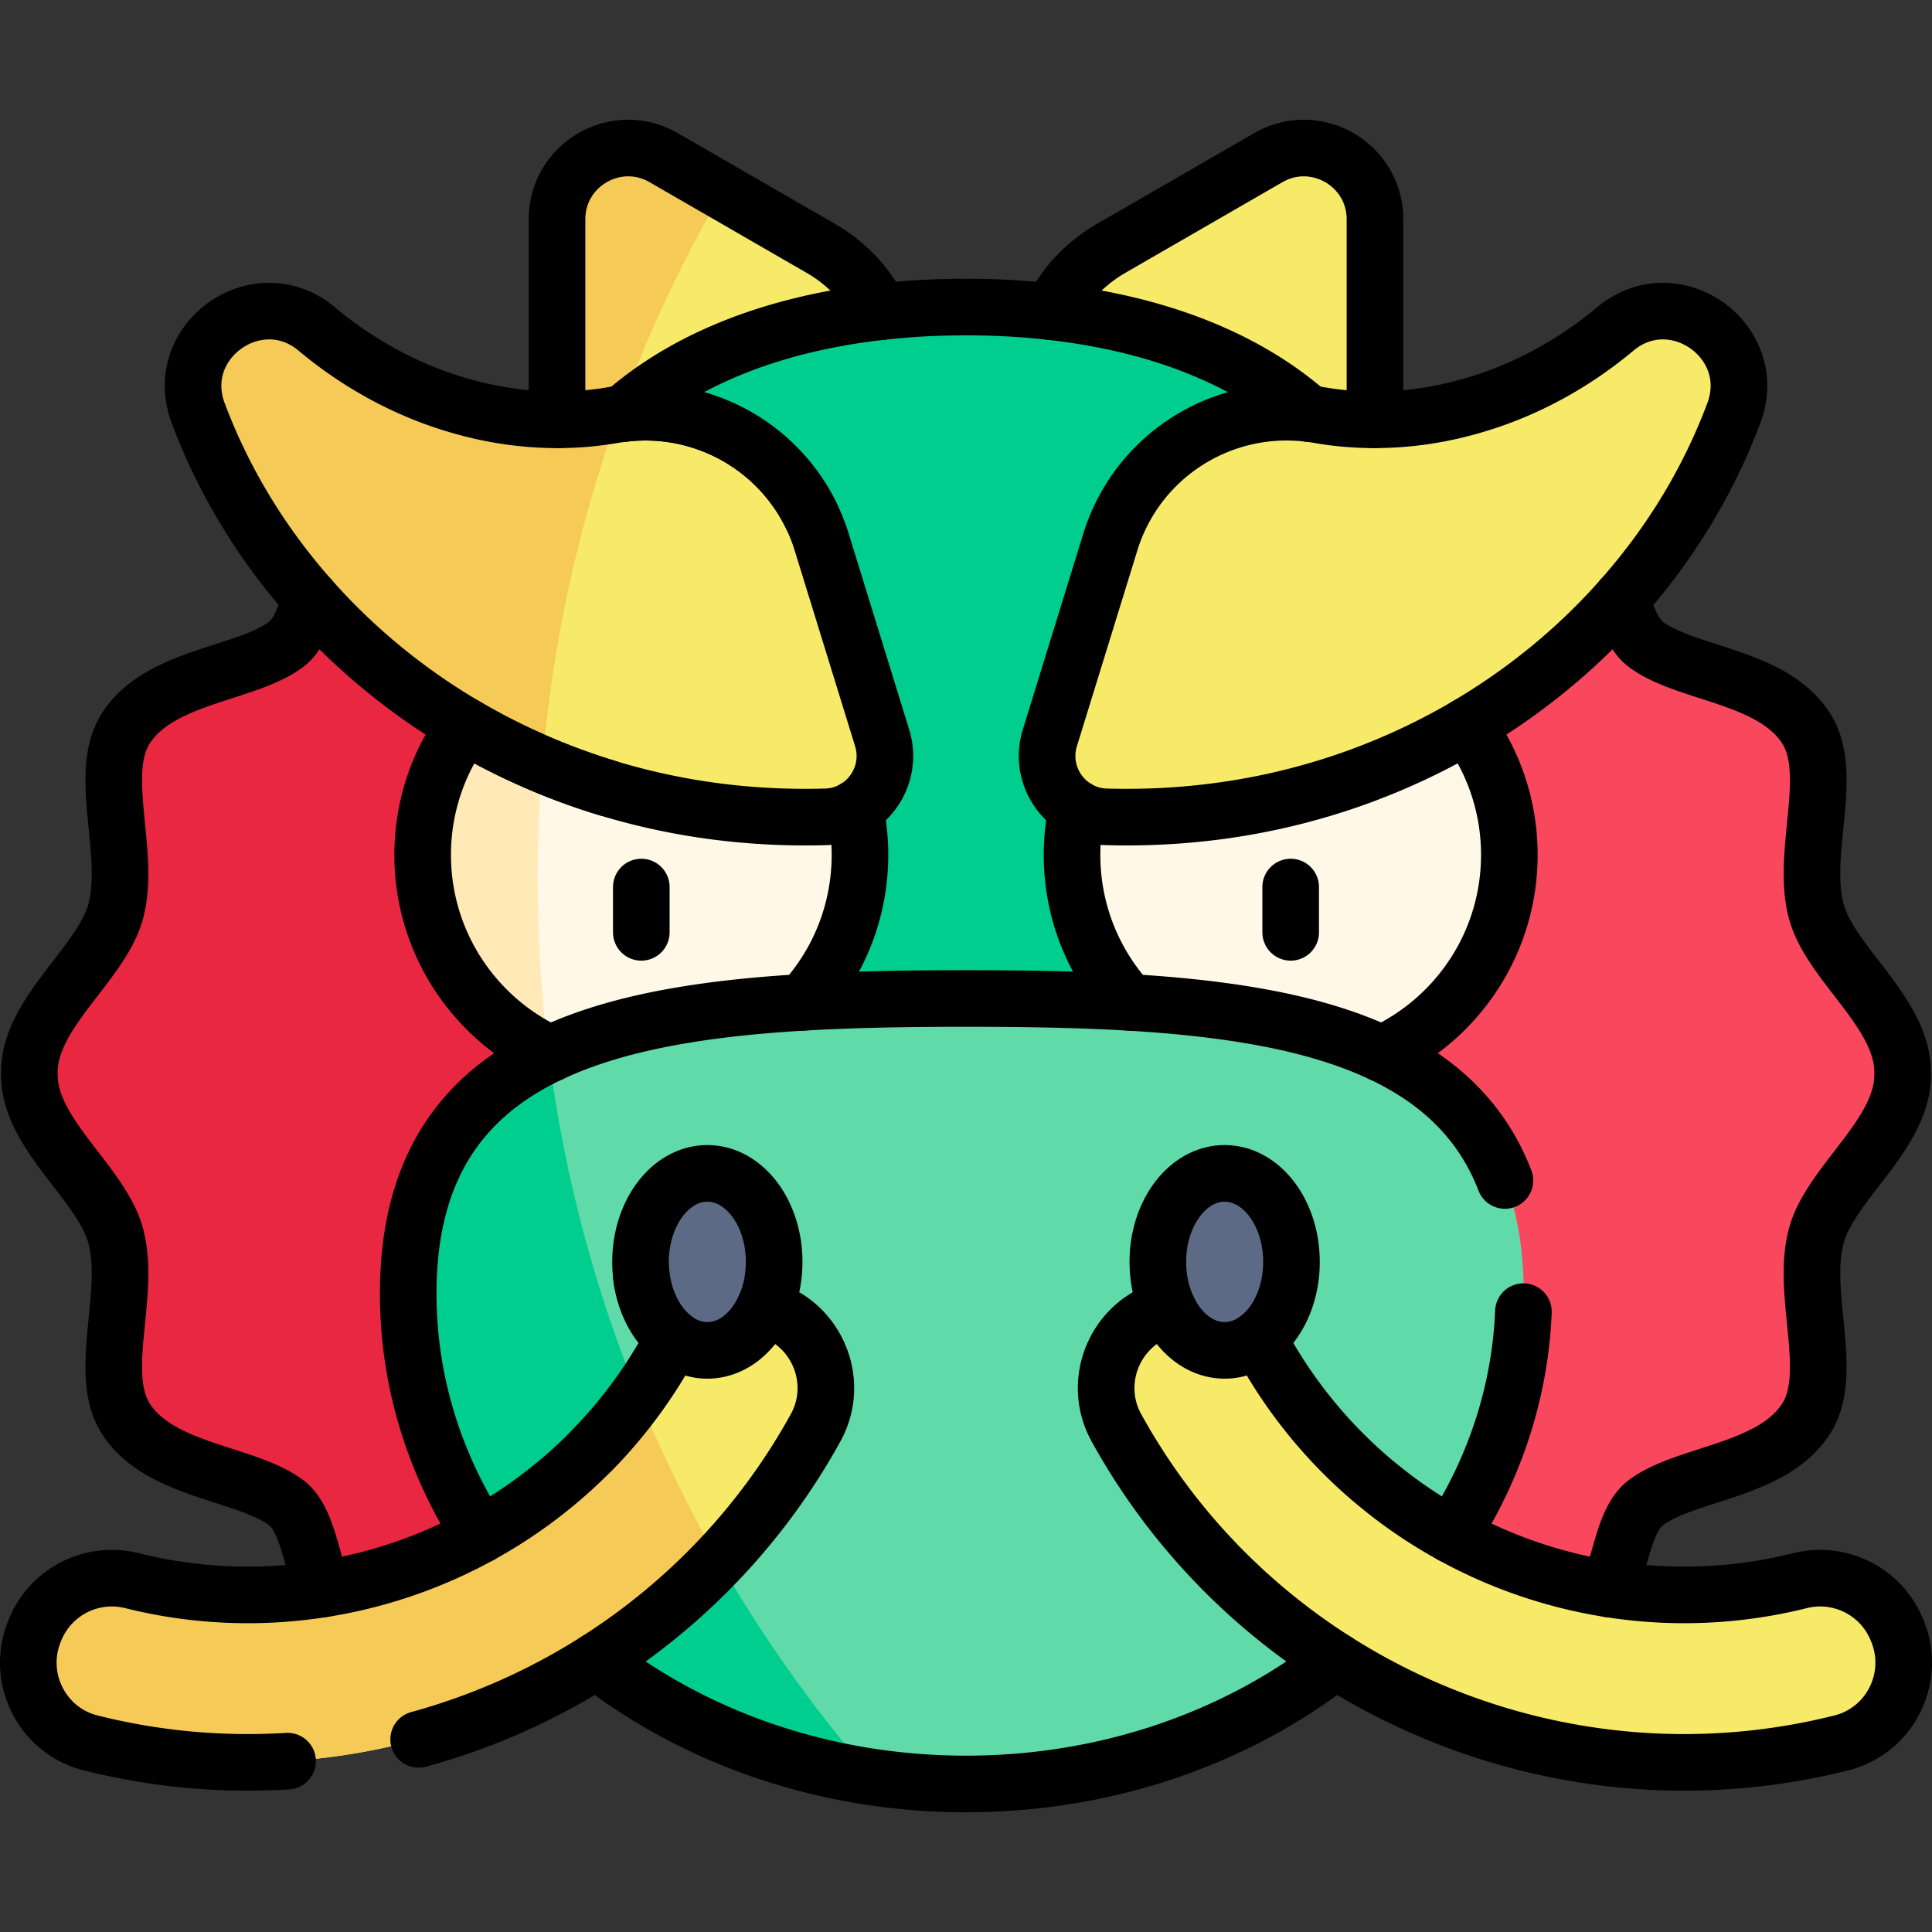 <svg xmlns="http://www.w3.org/2000/svg" viewBox="0 0 512.002 512.002" width="512" height="512" xmlns:v="https://vecta.io/nano"><rect x="0" y="0" width="512.002" height="512.002" fill="#333333" stroke="none"/><style><![CDATA[.B{stroke-linejoin:round}.C{stroke-miterlimit:10}.D{fill:#f8ea69}.E{fill:#f6ca56}.F{stroke-linecap:round}]]></style><path d="M147.625 58.108v48.015c0 30.755 33.293 49.977 59.928 34.599l9.924-5.73c26.635-15.378 26.635-53.821 0-69.199l-41.582-24.007c-12.564-7.254-28.27 1.813-28.27 16.322z" class="D"/><path d="M191.451 50.767l-15.556-8.981c-12.564-7.254-28.27 1.813-28.27 16.322v48.015c0 9.993 3.529 18.755 9.188 25.521 8.289-28.568 19.992-55.683 34.638-80.877z" class="E"/><path d="M364.377 58.108v48.015c0 30.755-33.293 49.977-59.928 34.599l-9.924-5.73c-26.635-15.378-26.635-53.821 0-69.199l41.582-24.007c12.564-7.254 28.27 1.813 28.27 16.322z" class="D"/><path d="M178.336 284.497c.036 7.547-17.489 14.557-17.889 22.028-.399 7.455 16.29 16.186 15.58 23.712-.695 7.365-18.726 12.882-19.603 20.456-1.026 7.231 14.956 17.488 13.448 24.633-1.558 7.376-19.975 9.251-22.836 15.777-3.009 6.865 6.952 22.791 1.591 27.838-5.859 5.657-20.725-5.711-30.34-4.991-7.825.587-19.037 16.026-28.142 12.506-7.377-2.852-6.553-22.09-14.127-28.082-10.634-8.178-33.832-8.33-42.755-22.553-7.605-12.122 1.647-33.086-2.666-48.545-3.902-13.988-23.077-26.815-22.815-42.78-.263-15.964 18.912-28.791 22.814-42.779 4.313-15.46-4.938-36.425 2.667-48.547 8.923-14.223 32.121-14.374 42.754-22.552 7.573-5.992 6.748-25.23 14.125-28.081 9.107-3.521 20.32 11.918 28.147 12.505 9.614.721 24.479-10.648 30.338-4.991 5.361 5.047-4.6 20.973-1.591 27.838 2.86 6.525 21.278 8.401 22.836 15.777 1.509 7.145-14.473 17.402-13.448 24.633.878 7.574 18.908 13.092 19.603 20.458.71 7.527-15.979 16.257-15.58 23.712.4 7.471 17.925 14.48 17.889 22.028z" fill="#e92740"/><path d="M333.666 284.497c-.036 7.547 17.489 14.557 17.889 22.028.399 7.455-16.29 16.186-15.58 23.712.695 7.365 18.726 12.882 19.603 20.456 1.026 7.231-14.956 17.488-13.448 24.633 1.558 7.376 19.975 9.251 22.836 15.777 3.009 6.865-6.952 22.791-1.591 27.838 5.859 5.657 20.725-5.711 30.34-4.991 7.825.587 19.037 16.026 28.142 12.506 7.377-2.852 6.553-22.09 14.127-28.082 10.634-8.178 33.832-8.33 42.755-22.553 7.605-12.122-1.647-33.086 2.666-48.545 3.902-13.988 23.077-26.815 22.815-42.78.263-15.964-18.912-28.791-22.814-42.779-4.313-15.46 4.938-36.425-2.667-48.547-8.923-14.223-32.121-14.374-42.754-22.552-7.573-5.992-6.748-25.23-14.125-28.081-9.107-3.521-20.32 11.918-28.147 12.505-9.613.721-24.479-10.648-30.338-4.991-5.361 5.047 4.6 20.973 1.591 27.838-2.86 6.525-21.278 8.401-22.836 15.777-1.509 7.145 14.473 17.402 13.448 24.633-.878 7.574-18.908 13.092-19.603 20.458-.71 7.527 15.979 16.257 15.58 23.712-.4 7.471-17.925 14.48-17.889 22.028z" fill="#f9475e"/><path d="M375.109 176.661c0 65.781-53.326 119.108-119.108 119.108s-119.108-53.326-119.108-119.108 53.326-95.286 119.108-95.286 119.108 29.504 119.108 95.286z" fill="#00ce8e"/><circle cx="169.955" cy="226.55" r="57.947" fill="#fff8e6"/><path d="M142.464 233.036c0-20.392 1.681-40.392 4.911-59.868-20.785 8.803-35.367 29.389-35.367 53.382 0 23.203 13.643 43.211 33.34 52.466-1.902-15.059-2.884-30.405-2.884-45.98z" fill="#ffeab7"/><circle cx="342.046" cy="226.55" r="57.947" fill="#fff8e6"/><path d="M403.818 342.834c0 71.762-66.18 129.936-147.817 129.936s-147.817-58.174-147.817-129.936 66.18-78.224 147.817-78.224 147.817 6.462 147.817 78.224z" fill="#60daa8"/><path d="M145.405 279.467c-23.153 11.093-37.221 30.289-37.221 63.366 0 64.34 53.203 117.749 123.044 128.109-45.737-52.711-76.54-118.73-85.823-191.475z" fill="#00ce8e"/><path d="M216.145 378.38c-37.547 68.018-116.771 102.456-192.119 83.512-12.95-3.256-19.944-17.312-14.854-29.657l.169-.41a21.97 21.97 0 0 1 25.635-12.935c55.783 13.934 114.392-11.542 142.256-61.837a21.97 21.97 0 0 1 26.945-9.921l.415.156c12.499 4.699 18.006 19.402 11.553 31.092z" class="D"/><path d="M169.112 369.834c-30.122 41.718-83.3 61.754-134.136 49.055a21.97 21.97 0 0 0-25.635 12.935l-.169.41c-5.09 12.345 1.904 26.401 14.854 29.657 60.969 15.329 124.473-4.298 166.383-48.382-8.032-13.999-15.157-28.584-21.297-43.675z" class="E"/><path d="M295.857 378.38c37.547 68.018 116.771 102.456 192.119 83.512 12.95-3.256 19.944-17.312 14.854-29.657l-.169-.41a21.97 21.97 0 0 0-25.635-12.935c-55.783 13.934-114.392-11.542-142.256-61.837a21.97 21.97 0 0 0-26.945-9.921l-.415.156c-12.499 4.699-18.006 19.402-11.553 31.092z" class="D"/><g fill="#5d6a85"><ellipse cx="187.46" cy="334.413" rx="17.706" ry="23.448"/><ellipse cx="324.542" cy="334.413" rx="17.706" ry="23.448"/></g><path d="M428.05 87.19c15.654-13.107 38.61 3.142 31.445 22.26-6.685 17.836-16.894 34.883-30.586 50.105-30.359 33.901-78.28 58.595-135.795 56.913-10.642-.311-18.032-10.737-14.892-20.91l16.016-51.887c7.266-23.539 30.904-37.919 55.176-33.701 12.992 2.258 27.213 1.618 41.63-2.722 12.661-3.735 25.479-10.407 37.006-20.058zm-344.098 0c-15.654-13.107-38.61 3.142-31.445 22.26 6.685 17.836 16.894 34.883 30.586 50.105 30.359 33.901 78.28 58.595 135.795 56.913 10.642-.311 18.032-10.737 14.892-20.91l-16.016-51.887c-7.266-23.539-30.904-37.919-55.176-33.701-12.992 2.258-27.213 1.618-41.63-2.722-12.661-3.735-25.479-10.407-37.006-20.058z" class="D"/><path d="M163.924 109.771l-1.334.2c-12.992 2.258-27.213 1.618-41.63-2.722-12.662-3.736-25.481-10.407-37.008-20.059-15.654-13.107-38.61 3.142-31.445 22.26 6.685 17.836 16.894 34.883 30.586 50.105 15.817 17.662 36.41 32.814 60.635 43.051 2.683-32.333 9.599-63.463 20.196-92.835z" class="E"/><g fill="none" stroke="#000" stroke-width="15" class="B C"><g class="F"><path d="M309.421 346.601c3.1 6.75 8.71 11.26 15.12 11.26 3.19 0 6.19-1.12 8.77-3.08m-163.38-16.97c.8 7.28 4.13 13.47 8.76 16.97a19.93 19.93 0 0 0-1.46 2.27 125.99 125.99 0 0 1-8.48 13.29m0 0c-3.67 5.03-7.67 9.74-11.96 14.11m242.032-71.613c-6.069-15.73-17.416-26.386-32.652-33.587h-.01c-6.54-3.09-13.8-5.54-21.67-7.49-4.26-1.05-8.71-1.95-13.31-2.72-9.95-1.67-20.64-2.74-31.91-3.4-13.68-.81-28.21-1.03-43.27-1.03s-29.59.22-43.27 1.03c-11.27.66-21.96 1.73-31.91 3.4-4.6.77-9.05 1.67-13.31 2.72-7.87 1.95-15.13 4.4-21.67 7.49h-.01c-23.42 11.07-37.65 30.3-37.65 63.58 0 23.25 6.95 45.08 19.11 63.96m30.74 33.34c26.08 20.31 60.39 32.64 97.97 32.64s71.89-12.33 97.97-32.64c-23.7-15.05-43.9-35.99-58.11-61.75-6.46-11.69-.95-26.39 11.55-31.09.14-.06.28-.11.41-.16a18.72 18.72 0 0 1 1.6-.53c3.1 6.75 8.71 11.26 15.12 11.26 3.19 0 6.19-1.12 8.77-3.08a19.93 19.93 0 0 1 1.46 2.27 125.99 125.99 0 0 0 8.48 13.29c3.67 5.03 7.67 9.74 11.96 14.11h.01a122.03 122.03 0 0 0 10.32 9.4 126.35 126.35 0 0 0 19.17 12.94c11.324-17.582 18.13-37.723 19.012-59.186"/><path d="M110.95 460.953a173.01 173.01 0 0 0 47.081-20.822c23.7-15.05 43.9-35.99 58.11-61.75 6.46-11.69.95-26.39-11.55-31.09-.14-.06-.28-.11-.41-.16a18.72 18.72 0 0 0-1.6-.53m-23.89 8.18a19.93 19.93 0 0 0-1.46 2.27 125.99 125.99 0 0 1-8.48 13.29c-3.67 5.03-7.67 9.74-11.96 14.11h-.01a122.03 122.03 0 0 1-10.32 9.4 126.35 126.35 0 0 1-19.17 12.94c-12.92 7.12-27.03 11.98-41.68 14.3a126.56 126.56 0 0 1-50.64-2.2c-10.57-2.64-21.48 2.86-25.63 12.93-.06.14-.11.28-.17.41-5.09 12.35 1.9 26.4 14.85 29.66a170.65 170.65 0 0 0 52.188 4.832m277.762-26.592c38.88 24.69 87.19 33.53 134.01 21.76 12.95-3.26 19.94-17.31 14.85-29.66-.06-.13-.11-.27-.17-.41-4.15-10.07-15.06-15.57-25.63-12.93a126.56 126.56 0 0 1-50.64 2.2c-14.65-2.32-28.76-7.18-41.68-14.3m-219.49-297.2l-2.63.38c-4.74.83-9.64 1.27-14.65 1.28-8.74.02-17.82-1.24-26.98-4-12.66-3.74-25.48-10.41-37.01-20.06-15.65-13.11-38.61 3.14-31.44 22.26 6.54 17.47 16.47 34.17 29.73 49.15l.85.95c11.14 12.44 24.64 23.64 40.12 32.75a168.75 168.75 0 0 0 16.1 8.37 173.59 173.59 0 0 0 21.61 8.17c17.83 5.43 37.28 8.23 57.97 7.63 2.85-.08 5.46-.89 7.7-2.22"/></g><path d="M428.051 87.191c-11.53 9.65-24.35 16.32-37.01 20.06-9.16 2.76-18.24 4.02-26.98 4-5.01-.01-9.91-.45-14.65-1.28-.88-.15-1.75-.28-2.63-.38-20.75-2.48-40.62 8.47-49.68 26.89-1.13 2.28-2.09 4.69-2.86 7.19l-16.02 51.89c-2.3 7.45 1.05 15.04 7.19 18.69 2.24 1.33 4.85 2.14 7.7 2.22 20.69.6 40.14-2.2 57.97-7.63a173.59 173.59 0 0 0 21.61-8.17 168.75 168.75 0 0 0 16.1-8.37c15.48-9.11 28.98-20.31 40.12-32.75l.85-.95v-.01c13.27-14.98 23.19-31.67 29.73-49.14 7.17-19.12-15.79-35.37-31.44-22.26z"/><path d="M226.591 214.251a58.01 58.01 0 0 1 1.31 12.3c0 15.06-5.74 28.79-15.17 39.09m-66.89 13.61h-.01c-19.96-9.15-33.82-29.31-33.82-52.7 0-12.81 4.16-24.66 11.2-34.25a168.75 168.75 0 0 0 16.1 8.37 173.59 173.59 0 0 0 21.61 8.17m124.49 5.41a58.01 58.01 0 0 0-1.31 12.3c0 15.06 5.74 28.79 15.17 39.09m66.89 13.61h.01c19.96-9.15 33.82-29.31 33.82-52.7 0-12.81-4.16-24.66-11.2-34.25" class="F"/><path d="M205.161 334.411c0 4.46-.94 8.64-2.58 12.19-3.1 6.75-8.71 11.26-15.12 11.26-3.19 0-6.19-1.12-8.77-3.08-4.63-3.5-7.96-9.69-8.76-16.97a31.71 31.71 0 0 1-.18-3.4c0-12.95 7.93-23.45 17.71-23.45s17.7 10.5 17.7 23.45z"/><g class="F"><path d="M309.421 346.601c-1.64-3.55-2.58-7.73-2.58-12.19 0-12.95 7.92-23.45 17.7-23.45 6.47 0 12.14 4.6 15.23 11.47 1.58 3.51 2.48 7.61 2.48 11.98a31.71 31.71 0 0 1-.18 3.4c-.8 7.28-4.13 13.47-8.76 16.97m13.47-245.19c-17.19-15.11-41.02-23.91-68.11-26.97-7.34-.84-14.92-1.25-22.67-1.25s-15.33.41-22.67 1.25c-27.09 3.06-50.92 11.86-68.11 26.97 20.75-2.48 40.62 8.47 49.68 26.89 1.13 2.28 2.09 4.69 2.86 7.19l16.02 51.89c2.3 7.45-1.05 15.04-7.19 18.69"/><path d="M165.221 109.591c20.75-2.48 40.62 8.47 49.68 26.89m-66.96-25.23a41.08 41.08 0 0 1-.32-5.13v-48.01c0-14.51 15.71-23.58 28.27-16.33l41.59 24.01c7.28 4.2 12.56 10.12 15.85 16.83m45.34 0c3.29-6.71 8.57-12.63 15.85-16.83l41.59-24.01c12.56-7.25 28.27 1.82 28.27 16.33v48.01a41.08 41.08 0 0 1-.32 5.13m-281.82 47.35c-1.42 4.87-3.12 9.56-6.22 12.02-10.64 8.18-33.83 8.33-42.76 22.55-7.6 12.12 1.65 33.09-2.66 48.55-3.91 13.98-23.08 26.81-22.82 42.78-.26 15.96 18.91 28.79 22.82 42.78 4.31 15.45-4.94 36.42 2.66 48.54 8.92 14.22 32.12 14.38 42.76 22.55 5.51 4.37 6.58 15.75 9.59 22.72m340.78 0c3.01-6.97 4.08-18.35 9.59-22.72 10.64-8.17 33.84-8.33 42.76-22.55 7.6-12.12-1.65-33.09 2.66-48.54 3.91-13.99 23.08-26.82 22.82-42.78.26-15.97-18.91-28.8-22.82-42.78-4.31-15.46 4.94-36.43-2.66-48.55-8.93-14.22-32.12-14.37-42.76-22.55-3.1-2.46-4.8-7.15-6.22-12.02v-.01m-87.715 76.488v12m-172.091-12v12"/></g></g></svg>